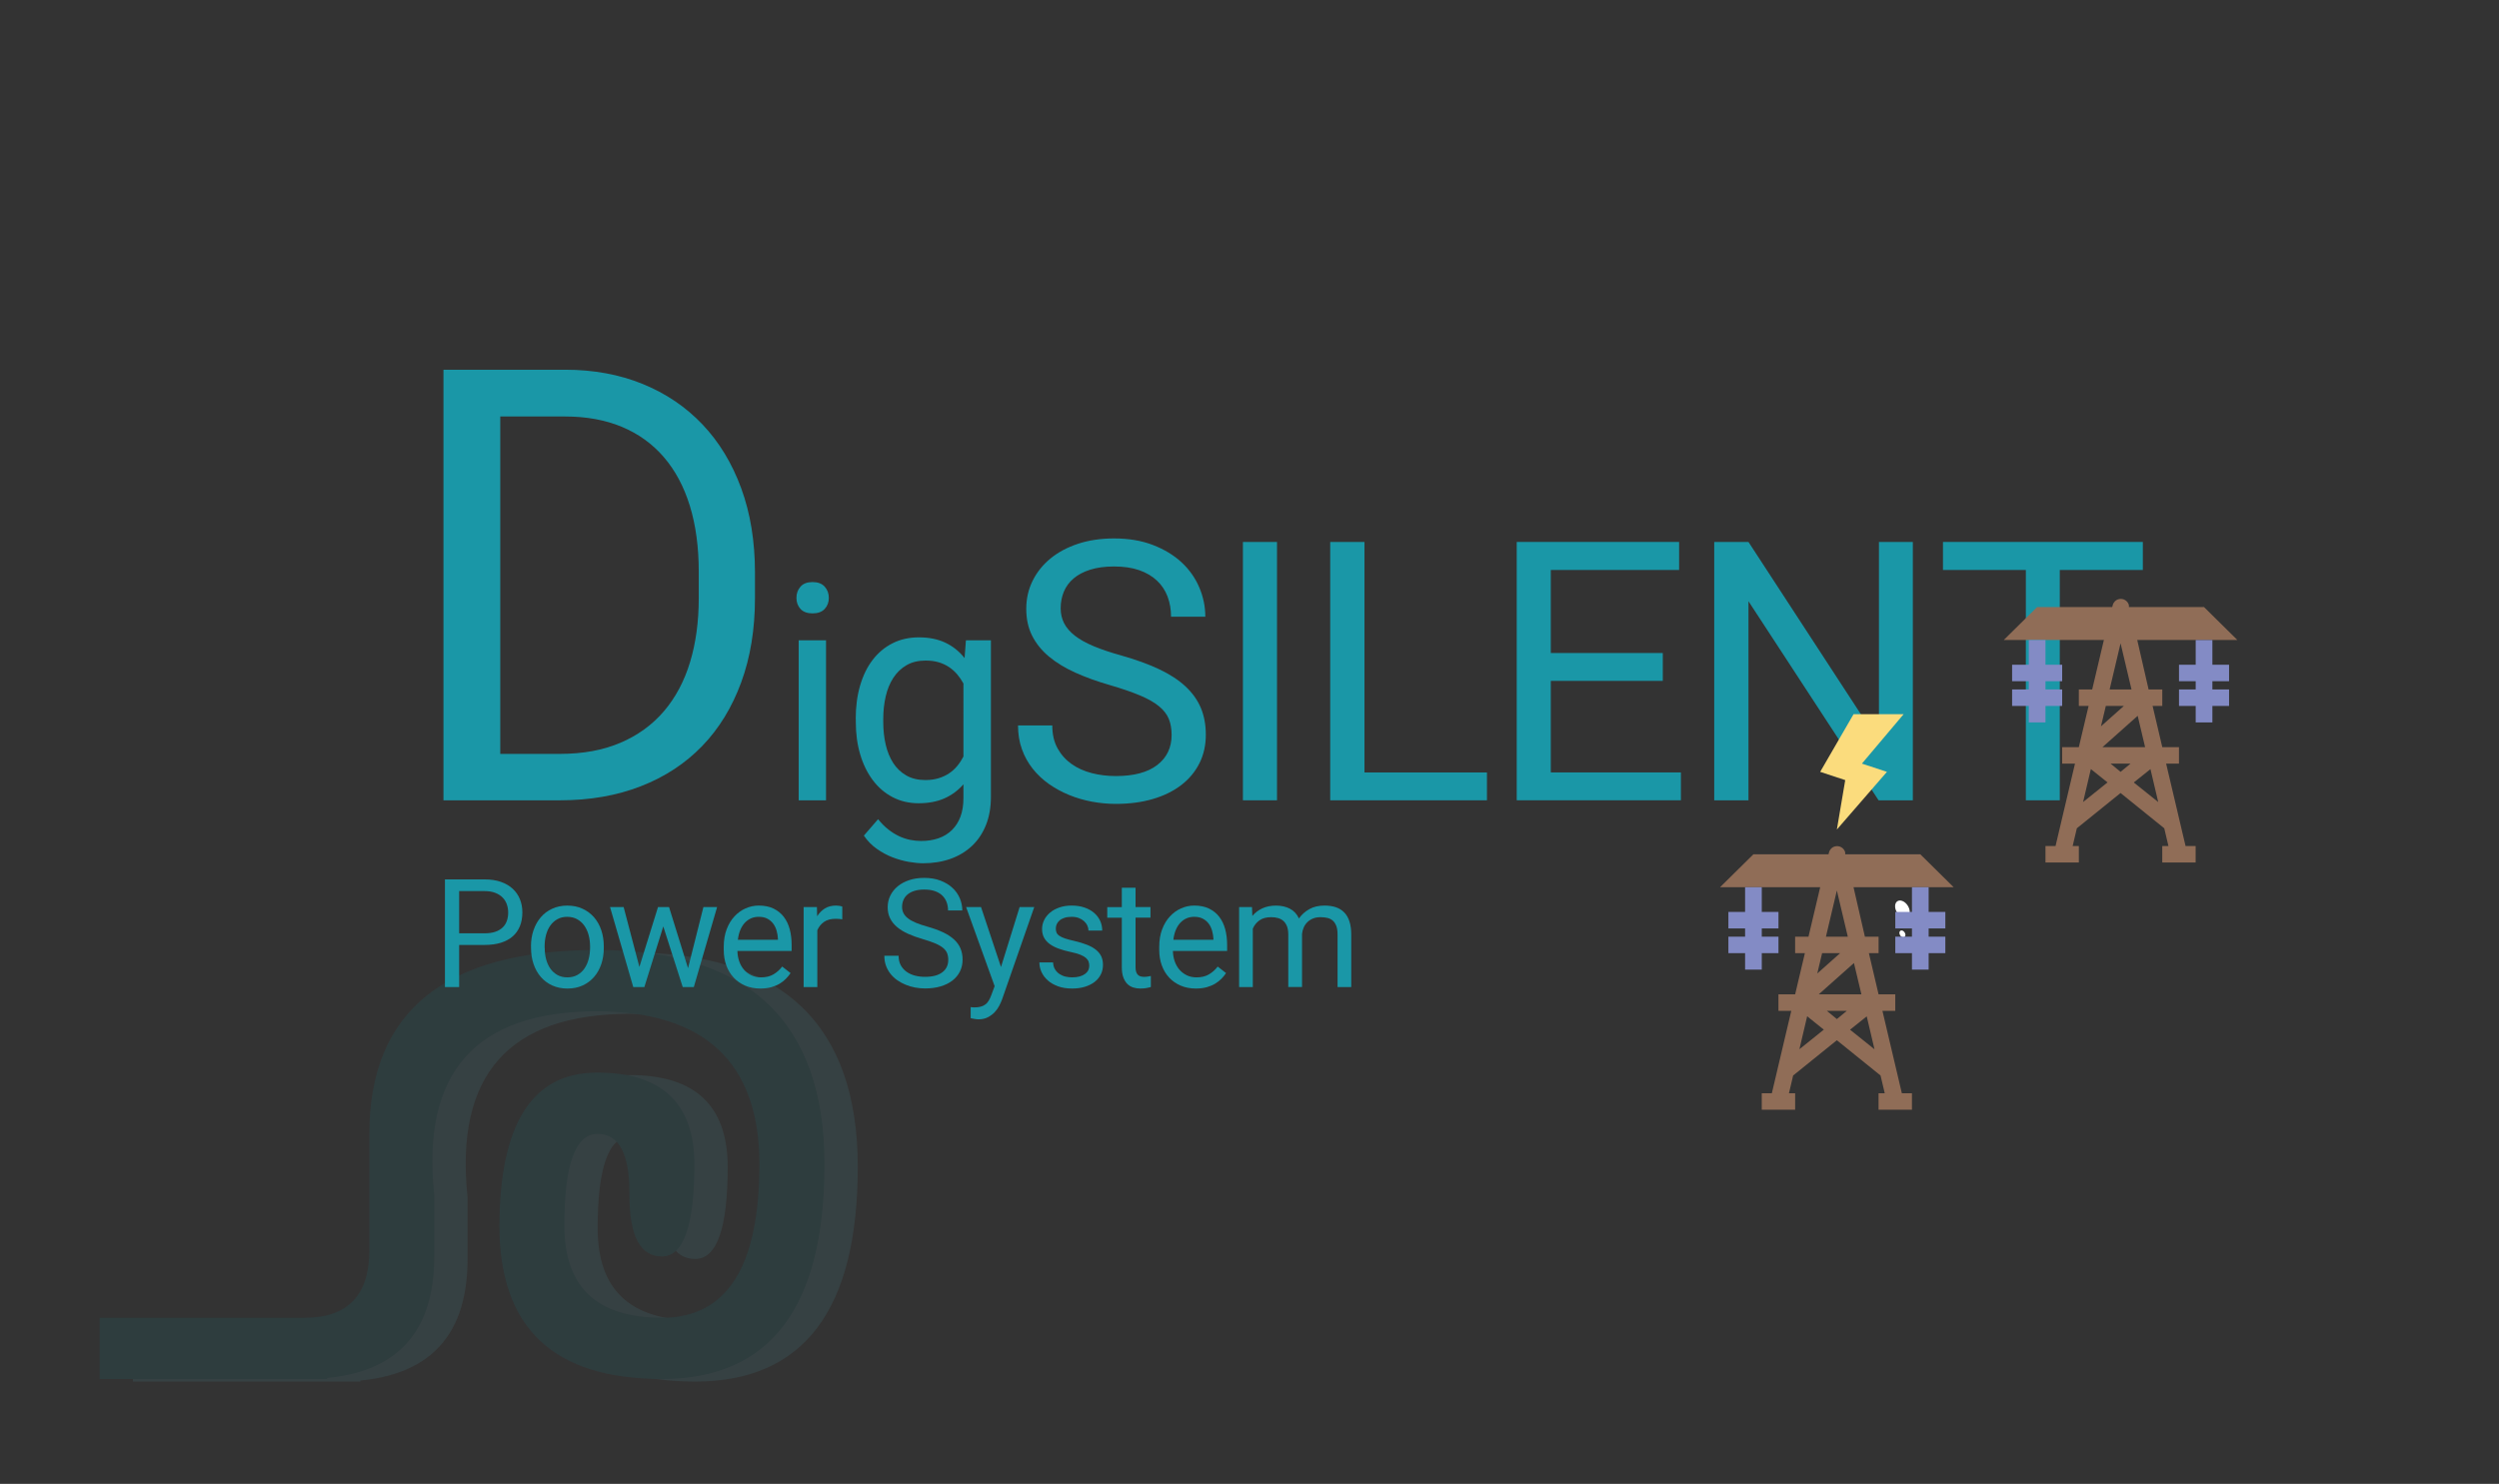<?xml version="1.0" encoding="UTF-8"?> <svg xmlns="http://www.w3.org/2000/svg" xmlns:xlink="http://www.w3.org/1999/xlink" version="1.1" id="Layer_1" x="0px" y="0px" viewBox="0 0 825 490" style="enable-background:new 0 0 825 490;" xml:space="preserve"><rect x="0" y="0" width="825" height="490" fill="#333333" stroke="none"/> <style type="text/css"> .st0{opacity:0.1;} .st1{clip-path:url(#SVGID_00000157302027592762205670000000681705085121088167_);} .st2{clip-path:url(#SVGID_00000083062925483765891580000007451689606748396981_);fill:#52C6D9;} .st3{clip-path:url(#SVGID_00000083062925483765891580000007451689606748396981_);fill:#0094A4;} .st4{fill:#1A97A7;} .st5{display:none;} .st6{display:inline;fill:#1A97A7;} .st7{fill:#FFFFFF;} .st8{fill:#FBDC7D;} .st9{fill:#906D57;} .st10{fill:#838BC5;} </style> <g class="st0"> <g> <defs> <rect id="SVGID_1_" x="23.28" y="261.72" width="272.41" height="256.9"></rect> </defs> <clipPath id="SVGID_00000140714581323766688300000015235461409508958857_"> <use xlink:href="#SVGID_1_" style="overflow:visible;"></use> </clipPath> <g style="clip-path:url(#SVGID_00000140714581323766688300000015235461409508958857_);"> <defs> <rect id="SVGID_00000177482252983503450480000018172493231179637639_" x="23.28" y="261.72" width="272.41" height="256.9"></rect> </defs> <clipPath id="SVGID_00000064344639737390836910000018136290195797194148_"> <use xlink:href="#SVGID_00000177482252983503450480000018172493231179637639_" style="overflow:visible;"></use> </clipPath> <path style="clip-path:url(#SVGID_00000064344639737390836910000018136290195797194148_);fill:#52C6D9;" d="M118.98,456.22H43.87 v-20.24h75.12V456.22z M132.93,413.72v-38.46c0-40.48,25.04-60.72,75.12-60.72c50.08,0,75.12,23.61,75.12,70.84 c0,47.23-17.89,70.84-53.66,70.84c-35.77,0-53.66-16.87-53.66-50.6c0.14-33.73,10.87-50.6,32.19-50.6 c21.46,0,32.19,10.12,32.19,30.36c0,20.24-3.58,30.36-10.73,30.36c-7.16,0-10.73-6.75-10.73-20.24 c0.14-13.49-3.36-20.24-10.52-20.24c-7.3,0-10.95,10.12-10.95,30.36c0,20.24,10.73,30.36,32.19,30.36 c21.46,0,32.19-16.87,32.19-50.6c0-33.6-17.89-50.46-53.66-50.6c-40.06,0-57.95,20.24-53.66,60.72v20.24 c0,26.99-14.31,40.48-42.92,40.48h-3.43v-20.24h3.43C125.78,435.98,132.93,428.56,132.93,413.72L132.93,413.72z"></path> <path style="clip-path:url(#SVGID_00000064344639737390836910000018136290195797194148_);fill:#0094A4;" d="M107.99,455.39H32.88 v-20.24h75.12V455.39z M121.94,412.89v-38.46c0-40.48,25.04-60.72,75.12-60.72c50.08,0,75.12,23.61,75.12,70.84 c0,47.23-17.89,70.84-53.66,70.84c-35.77,0-53.66-16.87-53.66-50.6c0.14-33.73,10.87-50.6,32.19-50.6 c21.46,0,32.19,10.12,32.19,30.36c0,20.24-3.58,30.36-10.73,30.36c-7.16,0-10.73-6.75-10.73-20.24 c0.14-13.49-3.36-20.24-10.52-20.24c-7.3,0-10.95,10.12-10.95,30.36c0,20.24,10.73,30.36,32.19,30.36 c21.46,0,32.19-16.87,32.19-50.6c0-33.6-17.89-50.46-53.66-50.6c-40.06,0-57.95,20.24-53.66,60.72v20.24 c0,26.99-14.31,40.48-42.92,40.48h-3.43v-20.24h3.43C114.79,435.15,121.94,427.73,121.94,412.89L121.94,412.89z"></path> </g> </g> </g> <g> <path class="st4" d="M146.4,264.28V122.09h40.14c9.38,0,17.9,1.56,25.59,4.69c7.68,3.12,14.27,7.58,19.78,13.38 c5.5,5.8,9.77,12.83,12.79,21.09c3.03,8.27,4.54,17.55,4.54,27.83v8.4c0,10.29-1.51,19.56-4.54,27.83 c-3.03,8.27-7.32,15.28-12.89,21.05c-5.57,5.76-12.32,10.19-20.26,13.28c-7.94,3.09-16.83,4.64-26.66,4.64H146.4z M165.15,137.52 v111.43h19.73c7.55,0,14.19-1.22,19.92-3.66c5.73-2.44,10.51-5.91,14.36-10.4c3.84-4.49,6.72-9.9,8.64-16.21 c1.92-6.31,2.88-13.38,2.88-21.19v-8.69c0-8.14-0.98-15.38-2.93-21.73s-4.82-11.72-8.59-16.11c-3.78-4.39-8.4-7.73-13.87-10.01 c-5.47-2.28-11.72-3.42-18.75-3.42H165.15z"></path> <path class="st4" d="M262.93,197.43c0-1.46,0.45-2.7,1.34-3.71c0.9-1.01,2.22-1.51,3.98-1.51s3.09,0.5,4,1.51 c0.91,1.01,1.37,2.25,1.37,3.71s-0.46,2.69-1.37,3.66c-0.91,0.98-2.25,1.46-4,1.46s-3.08-0.49-3.98-1.46 C263.38,200.12,262.93,198.9,262.93,197.43z M272.7,264.28h-9.03v-52.83h9.03V264.28z"></path> <path class="st4" d="M282.5,237.42c0-4.04,0.48-7.71,1.44-11.01c0.96-3.3,2.34-6.14,4.15-8.5c1.81-2.36,4-4.19,6.57-5.49 c2.57-1.3,5.47-1.95,8.69-1.95c3.35,0,6.27,0.59,8.74,1.76c2.47,1.17,4.59,2.86,6.35,5.08l0.44-5.86h8.25v51.71 c0,3.48-0.55,6.58-1.64,9.3c-1.09,2.72-2.63,5.01-4.61,6.88c-1.99,1.87-4.35,3.3-7.08,4.27s-5.76,1.46-9.08,1.46 c-1.37,0-2.94-0.16-4.71-0.46c-1.77-0.31-3.56-0.81-5.37-1.51c-1.81-0.7-3.54-1.64-5.2-2.81s-3.08-2.62-4.25-4.35l4.69-5.42 c1.11,1.37,2.25,2.51,3.42,3.42c1.17,0.91,2.35,1.64,3.54,2.2c1.19,0.55,2.39,0.95,3.61,1.2s2.43,0.37,3.64,0.37 c2.12,0,4.04-0.3,5.76-0.9c1.73-0.6,3.2-1.51,4.42-2.71c1.22-1.21,2.16-2.68,2.81-4.42c0.65-1.74,0.98-3.77,0.98-6.08V259 c-1.76,2.02-3.85,3.56-6.27,4.64c-2.43,1.07-5.27,1.61-8.52,1.61c-3.16,0-6.01-0.67-8.57-2c-2.56-1.33-4.74-3.2-6.54-5.59 s-3.2-5.22-4.17-8.5c-0.98-3.27-1.46-6.84-1.46-10.72V237.42z M291.59,238.45c0,2.64,0.27,5.12,0.81,7.45 c0.54,2.33,1.37,4.35,2.49,6.08s2.56,3.09,4.32,4.1s3.86,1.51,6.3,1.51c1.59,0,3.04-0.2,4.32-0.59c1.29-0.39,2.44-0.93,3.47-1.61 s1.93-1.5,2.71-2.44s1.46-1.99,2.05-3.12V225.7c-0.59-1.07-1.27-2.08-2.05-3s-1.68-1.73-2.71-2.42s-2.17-1.21-3.44-1.59 c-1.27-0.37-2.69-0.56-4.25-0.56c-2.47,0-4.59,0.51-6.35,1.54s-3.21,2.42-4.35,4.17c-1.14,1.76-1.98,3.8-2.51,6.13 c-0.54,2.33-0.81,4.81-0.81,7.45V238.45z"></path> <path class="st4" d="M386.79,242.71c0-1.99-0.3-3.75-0.91-5.27c-0.61-1.52-1.68-2.92-3.22-4.19c-1.54-1.27-3.62-2.46-6.24-3.57 c-2.62-1.11-5.94-2.26-9.96-3.43c-4.22-1.21-8.04-2.59-11.46-4.13c-3.42-1.54-6.33-3.32-8.73-5.33c-2.4-2.01-4.25-4.31-5.54-6.88 s-1.93-5.53-1.93-8.85c0-3.32,0.69-6.4,2.08-9.23c1.39-2.83,3.35-5.29,5.89-7.38c2.54-2.09,5.59-3.72,9.14-4.89 c3.55-1.17,7.52-1.76,11.89-1.76c4.8,0,9.08,0.72,12.83,2.17c3.75,1.45,6.9,3.36,9.46,5.74c2.56,2.38,4.5,5.14,5.83,8.26 c1.33,3.13,1.99,6.35,1.99,9.67h-11.31c0-2.38-0.38-4.59-1.14-6.62c-0.76-2.03-1.92-3.79-3.49-5.27c-1.56-1.48-3.52-2.64-5.86-3.46 s-5.12-1.23-8.32-1.23c-3.01,0-5.62,0.35-7.85,1.05s-4.06,1.67-5.51,2.9c-1.45,1.23-2.52,2.69-3.22,4.37 c-0.7,1.68-1.05,3.52-1.05,5.51c0,1.8,0.38,3.44,1.14,4.92c0.76,1.48,1.94,2.85,3.54,4.1c1.6,1.25,3.66,2.4,6.18,3.46 s5.54,2.07,9.05,3.05c4.84,1.37,9.02,2.88,12.54,4.54c3.52,1.66,6.42,3.54,8.7,5.65s3.98,4.47,5.1,7.09 c1.11,2.62,1.67,5.59,1.67,8.91c0,3.48-0.7,6.62-2.11,9.43s-3.41,5.21-6.01,7.21c-2.6,1.99-5.72,3.53-9.38,4.6 c-3.65,1.07-7.73,1.61-12.22,1.61c-2.62,0-5.23-0.25-7.85-0.73c-2.62-0.49-5.13-1.22-7.53-2.2s-4.63-2.19-6.68-3.63 s-3.84-3.12-5.36-5.04s-2.72-4.06-3.57-6.45c-0.86-2.38-1.29-5-1.29-7.85h11.31c0,2.93,0.58,5.44,1.73,7.53 c1.15,2.09,2.7,3.82,4.63,5.19s4.16,2.37,6.68,3.02s5.17,0.97,7.94,0.97c5.94,0,10.49-1.21,13.65-3.63S386.79,246.89,386.79,242.71 z"></path> <path class="st4" d="M421.58,264.28h-11.25v-85.31h11.25V264.28z"></path> <path class="st4" d="M450.46,255.08h40.43v9.2h-51.74v-85.31h11.31V255.08z"></path> <path class="st4" d="M548.94,224.84h-36.97v30.23h42.95v9.2h-54.2v-85.31h53.61v9.26h-42.36v27.42h36.97V224.84z"></path> <path class="st4" d="M631.49,264.28h-11.31l-42.95-65.74v65.74h-11.31v-85.31h11.31L620.3,245v-66.04h11.19V264.28z"></path> <path class="st4" d="M707.42,188.22h-27.42v76.06H668.8v-76.06h-27.36v-9.26h65.98V188.22z"></path> </g> <g class="st5"> <path class="st6" d="M187.69,310.64c0,4.27-0.54,8.09-1.62,11.46c-1.08,3.37-2.61,6.24-4.59,8.61c-1.98,2.37-4.38,4.18-7.19,5.43 s-5.95,1.88-9.41,1.88c-3.36,0-6.45-0.62-9.26-1.88s-5.23-3.06-7.27-5.43c-2.03-2.37-3.61-5.24-4.73-8.61 c-1.12-3.37-1.68-7.19-1.68-11.46v-3.59c0-4.24,0.56-8.07,1.68-11.46c1.12-3.4,2.68-6.28,4.69-8.65c2-2.37,4.41-4.19,7.23-5.45 c2.81-1.26,5.9-1.89,9.26-1.89c3.46,0,6.61,0.63,9.43,1.89c2.83,1.26,5.23,3.08,7.23,5.45c1.99,2.37,3.53,5.25,4.61,8.65 c1.08,3.4,1.62,7.22,1.62,11.46V310.64z M180.23,306.97c0-3.38-0.35-6.38-1.04-8.98c-0.69-2.6-1.7-4.79-3.03-6.56 c-1.33-1.77-2.95-3.11-4.86-4.02c-1.91-0.91-4.08-1.37-6.5-1.37c-2.32,0-4.43,0.46-6.33,1.37c-1.9,0.91-3.52,2.25-4.86,4.02 c-1.34,1.77-2.38,3.96-3.11,6.56c-0.73,2.6-1.09,5.6-1.09,8.98v3.67c0,3.41,0.37,6.42,1.11,9.02c0.74,2.6,1.79,4.8,3.14,6.58 c1.35,1.78,2.98,3.13,4.88,4.04c1.9,0.91,4.01,1.37,6.33,1.37c2.45,0,4.62-0.46,6.52-1.37c1.9-0.91,3.51-2.26,4.82-4.04 c1.31-1.78,2.31-3.98,2.99-6.58c0.68-2.6,1.02-5.61,1.02-9.02V306.97z"></path> <path class="st6" d="M227.51,316.58c0,3.1-0.37,5.96-1.09,8.57c-0.73,2.62-1.79,4.88-3.18,6.8c-1.39,1.91-3.11,3.41-5.14,4.47 s-4.35,1.6-6.95,1.6c-2.66,0-4.98-0.42-6.97-1.25s-3.71-2.04-5.14-3.63v20.35h-7.23v-58.52h6.6l0.35,4.69 c1.43-1.77,3.16-3.12,5.2-4.06s4.39-1.41,7.07-1.41c2.66,0,5.01,0.52,7.05,1.56c2.04,1.04,3.77,2.51,5.18,4.39 c1.41,1.89,2.47,4.15,3.18,6.8c0.72,2.64,1.07,5.58,1.07,8.81V316.58z M220.28,315.76c0-2.11-0.22-4.09-0.66-5.96 c-0.44-1.86-1.13-3.5-2.07-4.9s-2.12-2.52-3.55-3.34c-1.43-0.82-3.14-1.23-5.12-1.23c-1.22,0-2.34,0.14-3.34,0.43 c-1,0.29-1.91,0.69-2.71,1.21c-0.81,0.52-1.52,1.14-2.15,1.86c-0.62,0.72-1.17,1.49-1.64,2.32v20.2c0.47,0.83,1.02,1.61,1.64,2.32 c0.62,0.72,1.34,1.33,2.15,1.84c0.81,0.51,1.72,0.91,2.73,1.19c1.02,0.29,2.15,0.43,3.4,0.43c1.95,0,3.64-0.42,5.06-1.25 c1.42-0.83,2.6-1.95,3.54-3.36s1.63-3.05,2.07-4.94c0.44-1.89,0.66-3.89,0.66-6V315.76z"></path> <path class="st6" d="M248.23,338.02c-2.94,0-5.61-0.51-7.99-1.52s-4.42-2.43-6.11-4.24c-1.69-1.81-3-3.96-3.91-6.46 c-0.91-2.5-1.37-5.23-1.37-8.2v-1.64c0-3.44,0.51-6.51,1.54-9.22c1.03-2.71,2.4-4.99,4.12-6.84c1.72-1.85,3.68-3.26,5.9-4.24 c2.21-0.98,4.52-1.46,6.91-1.46c3.02,0,5.62,0.53,7.81,1.58s3.99,2.51,5.41,4.36c1.42,1.85,2.47,4.04,3.14,6.56 c0.68,2.53,1.02,5.27,1.02,8.24v3.24h-28.63c0.05,1.95,0.37,3.78,0.96,5.47c0.59,1.69,1.42,3.16,2.5,4.41 c1.08,1.25,2.38,2.24,3.91,2.97c1.52,0.73,3.25,1.09,5.18,1.09c2.55,0,4.71-0.52,6.48-1.56c1.77-1.04,3.32-2.42,4.65-4.14 l4.41,3.44c-0.68,1.04-1.5,2.05-2.46,3.03c-0.96,0.98-2.09,1.85-3.38,2.62c-1.29,0.77-2.77,1.38-4.43,1.84 C252.23,337.79,250.34,338.02,248.23,338.02z M247.33,300.13c-1.46,0-2.8,0.27-4.02,0.8c-1.22,0.53-2.32,1.31-3.28,2.32 c-0.96,1.02-1.76,2.28-2.4,3.79c-0.64,1.51-1.07,3.24-1.31,5.2h21.17v-0.55c-0.08-1.41-0.31-2.8-0.68-4.18 c-0.38-1.38-0.96-2.62-1.76-3.71c-0.79-1.09-1.82-1.98-3.07-2.66C250.73,300.47,249.18,300.13,247.33,300.13z"></path> <path class="st6" d="M287.5,301.46c-0.62-0.1-1.21-0.18-1.74-0.21c-0.53-0.04-1.14-0.06-1.82-0.06c-2.5,0-4.54,0.55-6.11,1.64 c-1.58,1.09-2.75,2.57-3.54,4.41v30h-7.23v-42.27h7.03l0.12,4.88c1.09-1.74,2.46-3.12,4.1-4.14s3.63-1.52,5.98-1.52 c0.52,0,1.12,0.06,1.8,0.18c0.68,0.12,1.15,0.24,1.41,0.37V301.46z"></path> <path class="st6" d="M314.24,337.24c-0.26-0.52-0.47-1.18-0.62-1.97c-0.16-0.79-0.29-1.62-0.39-2.48c-0.68,0.7-1.44,1.37-2.29,2.01 c-0.85,0.64-1.77,1.2-2.77,1.68c-1,0.48-2.09,0.86-3.26,1.13s-2.41,0.41-3.71,0.41c-2.16,0-4.12-0.33-5.88-0.98 s-3.26-1.54-4.49-2.66c-1.24-1.12-2.19-2.44-2.87-3.96c-0.68-1.52-1.02-3.16-1.02-4.9c0-2.27,0.44-4.26,1.33-6 c0.88-1.73,2.15-3.18,3.81-4.36c1.65-1.17,3.65-2.06,6-2.66c2.34-0.6,4.96-0.9,7.85-0.9h7.19v-3.32c0-2.53-0.76-4.54-2.27-6.04 c-1.51-1.5-3.74-2.25-6.68-2.25c-1.35,0-2.59,0.18-3.71,0.55c-1.12,0.37-2.08,0.85-2.87,1.46c-0.79,0.61-1.41,1.32-1.86,2.13 c-0.44,0.81-0.66,1.65-0.66,2.54h-7.27c0-1.51,0.4-3.01,1.19-4.49c0.79-1.48,1.92-2.82,3.38-4c1.46-1.18,3.22-2.15,5.29-2.89 s4.38-1.11,6.93-1.11c2.29,0,4.41,0.29,6.35,0.88c1.94,0.59,3.6,1.47,4.98,2.66c1.38,1.19,2.46,2.66,3.24,4.43 c0.78,1.77,1.17,3.84,1.17,6.21v19.65c0,1.43,0.12,2.94,0.37,4.51c0.25,1.58,0.62,2.94,1.11,4.08v0.62H314.24z M302.24,331.73 c1.3,0,2.53-0.18,3.67-0.55c1.15-0.36,2.19-0.84,3.12-1.43s1.75-1.26,2.44-2.01c0.69-0.75,1.23-1.54,1.62-2.34v-8.67h-6.02 c-4.14,0-7.33,0.64-9.57,1.93c-2.24,1.29-3.36,3.24-3.36,5.84c0,1.02,0.17,1.97,0.51,2.85c0.34,0.89,0.85,1.65,1.54,2.29 c0.69,0.64,1.54,1.15,2.54,1.52C299.75,331.54,300.92,331.73,302.24,331.73z"></path> <path class="st6" d="M332.49,294.98l0.23,5.31c1.51-1.9,3.33-3.39,5.47-4.47c2.13-1.08,4.53-1.62,7.19-1.62 c2.06,0,3.92,0.28,5.59,0.84c1.67,0.56,3.09,1.46,4.26,2.7c1.17,1.24,2.08,2.83,2.71,4.77c0.64,1.94,0.96,4.29,0.96,7.05v27.7 h-7.23v-27.77c0-1.64-0.18-3.04-0.55-4.2c-0.37-1.16-0.91-2.1-1.62-2.83c-0.72-0.73-1.6-1.26-2.66-1.6 c-1.05-0.34-2.27-0.51-3.65-0.51c-2.34,0-4.4,0.62-6.17,1.88c-1.77,1.25-3.15,2.89-4.14,4.92v30.12h-7.23v-42.27H332.49z"></path> <path class="st6" d="M362.04,315.76c0-3.23,0.4-6.17,1.19-8.81c0.79-2.64,1.92-4.91,3.38-6.8c1.46-1.89,3.21-3.35,5.25-4.39 c2.04-1.04,4.33-1.56,6.86-1.56c2.58,0,4.83,0.44,6.76,1.31c1.93,0.87,3.59,2.13,5,3.77v-22.03h7.23v60h-6.64l-0.35-4.53 c-1.41,1.72-3.1,3.03-5.08,3.95c-1.98,0.91-4.31,1.37-6.99,1.37c-2.47,0-4.73-0.53-6.78-1.6c-2.04-1.07-3.8-2.56-5.25-4.47 c-1.46-1.91-2.58-4.18-3.38-6.8c-0.79-2.62-1.19-5.47-1.19-8.57V315.76z M369.27,316.58c0,2.11,0.21,4.1,0.64,5.96 c0.43,1.86,1.1,3.48,2.01,4.86c0.91,1.38,2.07,2.47,3.48,3.28c1.41,0.81,3.09,1.21,5.04,1.21c1.28,0,2.42-0.15,3.44-0.45 c1.02-0.3,1.93-0.72,2.75-1.27s1.55-1.2,2.19-1.95c0.64-0.75,1.19-1.59,1.66-2.5V306.3c-0.47-0.86-1.02-1.65-1.64-2.38 c-0.62-0.73-1.35-1.36-2.17-1.89c-0.82-0.53-1.74-0.95-2.75-1.25c-1.02-0.3-2.15-0.45-3.4-0.45c-1.98,0-3.68,0.41-5.1,1.23 c-1.42,0.82-2.58,1.93-3.5,3.34c-0.91,1.41-1.58,3.04-2.01,4.9c-0.43,1.86-0.64,3.85-0.64,5.96V316.58z"></path> </g> <g class="st5"> <path class="st6" d="M553.26,332.41h-11.91l-2.68,7.42h-3.87l10.86-28.44h3.28l10.88,28.44h-3.85L553.26,332.41z M542.48,329.33 h9.67l-4.84-13.3L542.48,329.33z"></path> <path class="st6" d="M559.21,329.09c0-1.61,0.2-3.08,0.6-4.4s0.96-2.45,1.69-3.4s1.6-1.68,2.63-2.2s2.17-0.78,3.43-0.78 c1.29,0,2.42,0.22,3.38,0.65s1.8,1.06,2.5,1.88v-11.02h3.61v30h-3.32l-0.18-2.27c-0.7,0.86-1.55,1.52-2.54,1.97 s-2.16,0.68-3.5,0.68c-1.24,0-2.37-0.27-3.39-0.8s-1.9-1.28-2.63-2.24s-1.29-2.09-1.69-3.4s-0.6-2.74-0.6-4.29V329.09z M562.82,329.5c0,1.05,0.11,2.05,0.32,2.98s0.55,1.74,1.01,2.43s1.04,1.24,1.74,1.64s1.54,0.61,2.52,0.61 c0.64,0,1.21-0.08,1.72-0.22s0.97-0.36,1.38-0.63s0.77-0.6,1.09-0.98s0.6-0.79,0.83-1.25v-9.71c-0.23-0.43-0.51-0.83-0.82-1.19 s-0.67-0.68-1.08-0.95s-0.87-0.48-1.38-0.62s-1.07-0.22-1.7-0.22c-0.99,0-1.84,0.21-2.55,0.62s-1.29,0.97-1.75,1.67 s-0.79,1.52-1.01,2.45s-0.32,1.92-0.32,2.98V329.5z"></path> <path class="st6" d="M586.62,334.93l5.23-16.23h3.69l-7.58,21.13h-2.75l-7.66-21.13h3.69L586.62,334.93z"></path> <path class="st6" d="M609.07,339.83c-0.13-0.26-0.23-0.59-0.31-0.99s-0.14-0.81-0.2-1.24c-0.34,0.35-0.72,0.69-1.14,1.01 s-0.89,0.6-1.39,0.84s-1.04,0.43-1.63,0.57s-1.2,0.21-1.86,0.21c-1.08,0-2.06-0.16-2.94-0.49s-1.63-0.77-2.25-1.33 s-1.1-1.22-1.44-1.98s-0.51-1.58-0.51-2.45c0-1.13,0.22-2.13,0.66-3s1.08-1.59,1.9-2.18s1.83-1.03,3-1.33s2.48-0.45,3.93-0.45h3.59 v-1.66c0-1.26-0.38-2.27-1.13-3.02s-1.87-1.12-3.34-1.12c-0.68,0-1.3,0.09-1.86,0.27s-1.04,0.43-1.44,0.73s-0.71,0.66-0.93,1.06 s-0.33,0.83-0.33,1.27h-3.63c0-0.75,0.2-1.5,0.6-2.25s0.96-1.41,1.69-2s1.61-1.07,2.65-1.45s2.19-0.56,3.47-0.56 c1.15,0,2.2,0.15,3.17,0.44s1.8,0.74,2.49,1.33s1.23,1.33,1.62,2.22s0.59,1.92,0.59,3.11v9.82c0,0.72,0.06,1.47,0.19,2.26 s0.31,1.47,0.56,2.04v0.31H609.07z M603.07,337.08c0.65,0,1.26-0.09,1.84-0.27s1.09-0.42,1.56-0.71s0.88-0.63,1.22-1.01 s0.62-0.77,0.81-1.17v-4.34h-3.01c-2.07,0-3.67,0.32-4.79,0.97s-1.68,1.62-1.68,2.92c0,0.51,0.08,0.98,0.25,1.43 s0.43,0.82,0.77,1.14s0.77,0.57,1.27,0.76S602.41,337.08,603.07,337.08z"></path> <path class="st6" d="M618.2,318.7l0.12,2.66c0.75-0.95,1.67-1.7,2.73-2.24s2.27-0.81,3.59-0.81c1.03,0,1.96,0.14,2.79,0.42 s1.54,0.73,2.13,1.35s1.04,1.41,1.36,2.38s0.48,2.15,0.48,3.53v13.85h-3.61v-13.89c0-0.82-0.09-1.52-0.27-2.1s-0.45-1.05-0.81-1.42 s-0.8-0.63-1.33-0.8s-1.14-0.25-1.83-0.25c-1.17,0-2.2,0.31-3.09,0.94s-1.58,1.45-2.07,2.46v15.06h-3.61V318.7H618.2z"></path> <path class="st6" d="M642.32,337.28c0.64,0,1.25-0.1,1.84-0.31s1.1-0.5,1.55-0.86s0.81-0.8,1.09-1.3s0.45-1.04,0.5-1.63h3.42 c-0.05,0.94-0.31,1.83-0.77,2.69s-1.07,1.6-1.83,2.25s-1.63,1.16-2.63,1.54s-2.05,0.58-3.17,0.58c-1.59,0-2.97-0.28-4.15-0.85 s-2.16-1.33-2.94-2.29s-1.36-2.08-1.75-3.36s-0.58-2.62-0.58-4.04v-0.82c0-1.42,0.19-2.77,0.58-4.04s0.97-2.4,1.75-3.36 s1.76-1.73,2.93-2.29s2.55-0.85,4.14-0.85c1.24,0,2.36,0.2,3.37,0.59s1.88,0.93,2.62,1.61s1.31,1.49,1.73,2.43s0.65,1.95,0.7,3.03 h-3.42c-0.05-0.65-0.21-1.26-0.46-1.83s-0.6-1.06-1.03-1.48s-0.94-0.76-1.53-1.01s-1.25-0.37-1.98-0.37 c-1.12,0-2.05,0.22-2.78,0.66s-1.33,1.03-1.78,1.75s-0.76,1.54-0.95,2.44s-0.27,1.81-0.27,2.72v0.82c0,0.94,0.09,1.86,0.27,2.76 s0.5,1.72,0.94,2.43s1.04,1.3,1.78,1.74S641.19,337.28,642.32,337.28z"></path> <path class="st6" d="M660.55,340.23c-1.47,0-2.8-0.25-3.99-0.76s-2.21-1.21-3.06-2.12s-1.5-1.98-1.95-3.23s-0.68-2.62-0.68-4.1 v-0.82c0-1.72,0.26-3.25,0.77-4.61s1.2-2.49,2.06-3.42s1.84-1.63,2.95-2.12s2.26-0.73,3.46-0.73c1.51,0,2.81,0.26,3.91,0.79 s2,1.25,2.71,2.18s1.23,2.02,1.57,3.28s0.51,2.64,0.51,4.12v1.62h-14.32c0.03,0.98,0.19,1.89,0.48,2.73s0.71,1.58,1.25,2.21 s1.19,1.12,1.95,1.48s1.62,0.55,2.59,0.55c1.28,0,2.36-0.26,3.24-0.78s1.66-1.21,2.32-2.07l2.21,1.72 c-0.34,0.52-0.75,1.03-1.23,1.51s-1.04,0.92-1.69,1.31s-1.38,0.69-2.22,0.92S661.61,340.23,660.55,340.23z M660.11,321.28 c-0.73,0-1.4,0.13-2.01,0.4s-1.16,0.65-1.64,1.16s-0.88,1.14-1.2,1.89s-0.54,1.62-0.65,2.6h10.59v-0.27 c-0.04-0.7-0.15-1.4-0.34-2.09s-0.48-1.31-0.88-1.86s-0.91-0.99-1.53-1.33S661.03,321.28,660.11,321.28z"></path> <path class="st6" d="M669.1,329.09c0-1.61,0.2-3.08,0.6-4.4s0.96-2.45,1.69-3.4s1.6-1.68,2.63-2.2s2.17-0.78,3.43-0.78 c1.29,0,2.42,0.22,3.38,0.65s1.8,1.06,2.5,1.88v-11.02h3.61v30h-3.32l-0.18-2.27c-0.7,0.86-1.55,1.52-2.54,1.97 s-2.16,0.68-3.5,0.68c-1.24,0-2.37-0.27-3.39-0.8s-1.9-1.28-2.63-2.24s-1.29-2.09-1.69-3.4s-0.6-2.74-0.6-4.29V329.09z M672.71,329.5c0,1.05,0.11,2.05,0.32,2.98s0.55,1.74,1.01,2.43s1.04,1.24,1.74,1.64s1.54,0.61,2.52,0.61 c0.64,0,1.21-0.08,1.72-0.22s0.97-0.36,1.38-0.63s0.77-0.6,1.09-0.98s0.6-0.79,0.83-1.25v-9.71c-0.23-0.43-0.51-0.83-0.82-1.19 s-0.67-0.68-1.08-0.95s-0.87-0.48-1.38-0.62s-1.07-0.22-1.7-0.22c-0.99,0-1.84,0.21-2.55,0.62s-1.29,0.97-1.75,1.67 s-0.79,1.52-1.01,2.45s-0.32,1.92-0.32,2.98V329.5z"></path> </g> <g> <path class="st4" d="M151.58,312.03v13.92h-4.69V290.4h13.11c2.02,0,3.8,0.27,5.35,0.81c1.55,0.54,2.84,1.29,3.89,2.26 s1.85,2.12,2.39,3.44c0.54,1.33,0.82,2.78,0.82,4.36c0,1.71-0.27,3.24-0.82,4.58c-0.55,1.34-1.34,2.47-2.39,3.38 c-1.05,0.91-2.35,1.61-3.89,2.09c-1.55,0.48-3.33,0.72-5.35,0.72H151.58z M151.58,308.2h8.42c1.37,0,2.54-0.17,3.53-0.51 c0.98-0.34,1.79-0.82,2.42-1.43c0.63-0.61,1.09-1.33,1.38-2.17c0.29-0.84,0.44-1.76,0.44-2.77c0-0.91-0.15-1.79-0.44-2.65 s-0.75-1.61-1.38-2.26c-0.63-0.65-1.43-1.17-2.42-1.56c-0.98-0.39-2.16-0.59-3.53-0.59h-8.42V308.2z"></path> <path class="st4" d="M175.29,312.5c0-1.92,0.28-3.7,0.84-5.33c0.56-1.63,1.36-3.05,2.39-4.26c1.03-1.2,2.29-2.15,3.77-2.83 c1.48-0.68,3.14-1.03,4.98-1.03c1.87,0,3.55,0.34,5.04,1.03s2.75,1.63,3.8,2.83c1.04,1.21,1.84,2.62,2.39,4.26 c0.55,1.64,0.83,3.42,0.83,5.33v0.54c0,1.92-0.28,3.7-0.83,5.33c-0.55,1.63-1.35,3.05-2.39,4.25c-1.04,1.2-2.3,2.13-3.78,2.81 c-1.48,0.68-3.15,1.01-5,1.01s-3.52-0.34-5-1.01c-1.48-0.67-2.74-1.61-3.78-2.81c-1.04-1.2-1.84-2.61-2.4-4.25 c-0.56-1.64-0.84-3.41-0.84-5.33V312.5z M179.83,313.03c0,1.32,0.15,2.56,0.46,3.74c0.31,1.17,0.78,2.2,1.4,3.09 c0.63,0.89,1.41,1.59,2.34,2.11c0.94,0.52,2.03,0.78,3.28,0.78c1.24,0,2.33-0.26,3.27-0.78c0.94-0.52,1.73-1.22,2.34-2.11 c0.62-0.89,1.09-1.92,1.4-3.09s0.48-2.42,0.48-3.74v-0.54c0-1.3-0.16-2.54-0.48-3.72c-0.32-1.18-0.79-2.21-1.42-3.1 c-0.63-0.89-1.41-1.6-2.36-2.12c-0.94-0.53-2.04-0.79-3.3-0.79c-1.24,0-2.32,0.26-3.25,0.79c-0.93,0.53-1.71,1.24-2.33,2.12 c-0.63,0.89-1.09,1.92-1.4,3.1c-0.31,1.18-0.46,2.42-0.46,3.72V313.03z"></path> <path class="st4" d="M227.14,319.72l5.08-20.19h4.52l-7.69,26.42h-3.66l-6.42-20.02l-6.25,20.02h-3.66l-7.67-26.42h4.49l5.2,19.78 l6.15-19.78h3.64L227.14,319.72z"></path> <path class="st4" d="M251.03,326.44c-1.84,0-3.5-0.32-4.99-0.95s-2.76-1.52-3.82-2.65c-1.06-1.13-1.87-2.48-2.44-4.04 c-0.57-1.56-0.85-3.27-0.85-5.13v-1.03c0-2.15,0.32-4.07,0.96-5.76c0.64-1.69,1.5-3.12,2.58-4.27c1.07-1.16,2.3-2.04,3.69-2.65 c1.38-0.61,2.82-0.92,4.32-0.92c1.89,0,3.52,0.33,4.88,0.99s2.49,1.57,3.38,2.72c0.89,1.16,1.54,2.52,1.97,4.1 c0.42,1.58,0.63,3.3,0.63,5.15v2.03h-17.9c0.03,1.22,0.23,2.36,0.6,3.42c0.37,1.06,0.89,1.98,1.56,2.76 c0.68,0.78,1.49,1.4,2.44,1.86c0.95,0.46,2.03,0.68,3.23,0.68c1.59,0,2.95-0.33,4.05-0.98c1.11-0.65,2.08-1.51,2.91-2.59l2.76,2.15 c-0.42,0.65-0.94,1.28-1.54,1.89c-0.6,0.61-1.31,1.16-2.11,1.64c-0.81,0.48-1.73,0.86-2.77,1.15 C253.53,326.29,252.35,326.44,251.03,326.44z M250.47,302.75c-0.91,0-1.75,0.17-2.51,0.5c-0.77,0.33-1.45,0.82-2.05,1.45 c-0.6,0.63-1.1,1.42-1.5,2.37c-0.4,0.94-0.67,2.03-0.82,3.25h13.23v-0.34c-0.05-0.88-0.19-1.75-0.43-2.61 c-0.24-0.86-0.6-1.64-1.1-2.32c-0.5-0.68-1.14-1.24-1.92-1.66C252.6,302.97,251.63,302.75,250.47,302.75z"></path> <path class="st4" d="M278.08,303.58c-0.39-0.06-0.75-0.11-1.09-0.13c-0.33-0.02-0.71-0.04-1.14-0.04c-1.56,0-2.84,0.34-3.82,1.03 c-0.98,0.68-1.72,1.6-2.21,2.76v18.75h-4.52v-26.42h4.39l0.07,3.05c0.68-1.09,1.54-1.95,2.56-2.59s2.27-0.95,3.74-0.95 c0.33,0,0.7,0.04,1.12,0.11c0.42,0.07,0.72,0.15,0.88,0.23V303.58z"></path> <path class="st4" d="M313.05,316.96c0-0.83-0.13-1.56-0.38-2.2c-0.25-0.63-0.7-1.22-1.34-1.75c-0.64-0.53-1.51-1.03-2.6-1.49 c-1.09-0.46-2.47-0.94-4.15-1.43c-1.76-0.5-3.35-1.08-4.77-1.72c-1.42-0.64-2.64-1.38-3.64-2.22c-1-0.84-1.77-1.79-2.31-2.87 s-0.81-2.3-0.81-3.69c0-1.38,0.29-2.67,0.87-3.84c0.58-1.18,1.4-2.21,2.45-3.08c1.06-0.87,2.33-1.55,3.81-2.04 c1.48-0.49,3.13-0.73,4.96-0.73c2,0,3.78,0.3,5.35,0.9c1.56,0.6,2.88,1.4,3.94,2.39c1.07,0.99,1.88,2.14,2.43,3.44 c0.55,1.3,0.83,2.65,0.83,4.03h-4.71c0-0.99-0.16-1.91-0.48-2.76c-0.32-0.85-0.8-1.58-1.45-2.2c-0.65-0.62-1.46-1.1-2.44-1.44 s-2.13-0.51-3.47-0.51c-1.25,0-2.34,0.15-3.27,0.44s-1.69,0.7-2.29,1.21c-0.6,0.51-1.05,1.12-1.34,1.82 c-0.29,0.7-0.44,1.46-0.44,2.29c0,0.75,0.16,1.43,0.48,2.05c0.32,0.62,0.81,1.19,1.48,1.71c0.67,0.52,1.53,1,2.58,1.44 s2.31,0.86,3.77,1.27c2.02,0.57,3.76,1.2,5.22,1.89c1.46,0.69,2.67,1.48,3.63,2.36s1.66,1.86,2.12,2.95 c0.46,1.09,0.7,2.33,0.7,3.71c0,1.45-0.29,2.76-0.88,3.93s-1.42,2.17-2.5,3c-1.08,0.83-2.38,1.47-3.91,1.92 c-1.52,0.45-3.22,0.67-5.09,0.67c-1.09,0-2.18-0.1-3.27-0.3c-1.09-0.2-2.14-0.51-3.14-0.92c-1-0.41-1.93-0.91-2.78-1.51 c-0.85-0.6-1.6-1.3-2.23-2.1c-0.63-0.8-1.13-1.69-1.49-2.69c-0.36-0.99-0.54-2.08-0.54-3.27h4.71c0,1.22,0.24,2.27,0.72,3.14 c0.48,0.87,1.12,1.59,1.93,2.16c0.81,0.57,1.73,0.99,2.78,1.26c1.05,0.27,2.15,0.4,3.31,0.4c2.47,0,4.37-0.5,5.69-1.51 C312.4,320.08,313.05,318.71,313.05,316.96z"></path> <path class="st4" d="M330.46,319.33l6.15-19.8h4.83l-10.62,30.49c-0.24,0.65-0.56,1.36-0.95,2.12c-0.39,0.76-0.9,1.48-1.53,2.14 c-0.63,0.66-1.38,1.21-2.26,1.66c-0.88,0.45-1.91,0.67-3.1,0.67c-0.18,0-0.39-0.02-0.63-0.05c-0.24-0.03-0.49-0.07-0.73-0.11 c-0.24-0.04-0.47-0.08-0.68-0.12c-0.21-0.04-0.37-0.08-0.49-0.11v-3.66c0.06,0.02,0.15,0.03,0.27,0.04 c0.11,0.01,0.23,0.02,0.35,0.03c0.12,0.01,0.24,0.02,0.34,0.02c0.11,0.01,0.19,0.01,0.26,0.01c0.76,0,1.44-0.07,2.03-0.22 s1.11-0.39,1.56-0.72c0.46-0.33,0.85-0.78,1.18-1.33c0.33-0.55,0.64-1.24,0.92-2.05l1-2.69l-9.42-26.12h4.93L330.46,319.33z"></path> <path class="st4" d="M359.6,318.94c0-0.49-0.07-0.95-0.22-1.38c-0.15-0.43-0.44-0.84-0.87-1.22c-0.43-0.38-1.05-0.74-1.84-1.06 c-0.8-0.33-1.85-0.63-3.15-0.9c-1.46-0.31-2.78-0.67-3.96-1.1c-1.17-0.42-2.17-0.93-2.99-1.53c-0.82-0.59-1.45-1.3-1.89-2.11 c-0.44-0.81-0.66-1.77-0.66-2.86c0-1.04,0.23-2.03,0.7-2.97c0.46-0.94,1.12-1.76,1.97-2.47c0.85-0.71,1.87-1.27,3.08-1.68 c1.2-0.42,2.55-0.62,4.03-0.62c1.58,0,2.99,0.22,4.24,0.65s2.3,1.02,3.17,1.77c0.87,0.75,1.53,1.62,1.99,2.62 c0.46,1,0.68,2.07,0.68,3.21h-4.54c0-0.54-0.12-1.08-0.37-1.62c-0.24-0.55-0.6-1.03-1.07-1.46c-0.47-0.43-1.05-0.78-1.73-1.05 c-0.68-0.27-1.47-0.4-2.37-0.4c-0.94,0-1.75,0.11-2.4,0.33c-0.66,0.22-1.2,0.51-1.62,0.88c-0.42,0.37-0.73,0.78-0.93,1.24 c-0.2,0.46-0.29,0.94-0.29,1.43s0.08,0.93,0.24,1.32c0.16,0.39,0.47,0.75,0.93,1.06c0.46,0.32,1.08,0.61,1.87,0.88 c0.79,0.27,1.81,0.54,3.06,0.82c1.61,0.38,3.01,0.8,4.2,1.27c1.19,0.47,2.17,1.02,2.95,1.65c0.78,0.63,1.36,1.35,1.75,2.16 c0.38,0.81,0.57,1.76,0.57,2.83c0,1.16-0.24,2.21-0.72,3.17c-0.48,0.96-1.17,1.78-2.06,2.47c-0.9,0.68-1.97,1.22-3.22,1.6 c-1.25,0.38-2.65,0.57-4.17,0.57c-1.76,0-3.31-0.24-4.65-0.73s-2.47-1.13-3.38-1.94c-0.91-0.8-1.6-1.72-2.08-2.76 c-0.47-1.03-0.71-2.1-0.71-3.19h4.52c0.05,0.93,0.27,1.71,0.67,2.33c0.4,0.63,0.9,1.14,1.5,1.53c0.6,0.39,1.26,0.67,1.98,0.83 c0.72,0.16,1.43,0.24,2.15,0.24c0.93,0,1.74-0.1,2.44-0.29c0.7-0.2,1.29-0.46,1.77-0.81c0.48-0.34,0.84-0.74,1.09-1.21 C359.48,319.98,359.6,319.48,359.6,318.94z"></path> <path class="st4" d="M374.88,293.14v6.4h4.93v3.49h-4.93v16.38c0,0.68,0.08,1.23,0.24,1.65c0.16,0.41,0.38,0.74,0.65,0.96 c0.27,0.23,0.58,0.38,0.93,0.45c0.35,0.07,0.71,0.11,1.09,0.11c0.37,0,0.77-0.04,1.18-0.11c0.42-0.07,0.74-0.13,0.96-0.18v3.66 c-0.36,0.1-0.82,0.2-1.39,0.32c-0.57,0.11-1.26,0.17-2.08,0.17c-0.83,0-1.62-0.12-2.36-0.35c-0.74-0.24-1.39-0.63-1.94-1.18 c-0.55-0.55-0.99-1.28-1.32-2.18c-0.33-0.9-0.49-2.01-0.49-3.33v-16.36h-4.81v-3.49h4.81v-6.4H374.88z"></path> <path class="st4" d="M394.8,326.44c-1.84,0-3.5-0.32-4.99-0.95s-2.76-1.52-3.82-2.65c-1.06-1.13-1.87-2.48-2.44-4.04 c-0.57-1.56-0.85-3.27-0.85-5.13v-1.03c0-2.15,0.32-4.07,0.96-5.76c0.64-1.69,1.5-3.12,2.58-4.27c1.07-1.16,2.3-2.04,3.69-2.65 c1.38-0.61,2.82-0.92,4.32-0.92c1.89,0,3.52,0.33,4.88,0.99s2.49,1.57,3.38,2.72c0.89,1.16,1.54,2.52,1.97,4.1 c0.42,1.58,0.63,3.3,0.63,5.15v2.03h-17.9c0.03,1.22,0.23,2.36,0.6,3.42c0.37,1.06,0.89,1.98,1.56,2.76 c0.68,0.78,1.49,1.4,2.44,1.86c0.95,0.46,2.03,0.68,3.23,0.68c1.59,0,2.95-0.33,4.05-0.98c1.11-0.65,2.08-1.51,2.91-2.59l2.76,2.15 c-0.42,0.65-0.94,1.28-1.54,1.89c-0.6,0.61-1.31,1.16-2.11,1.64c-0.81,0.48-1.73,0.86-2.77,1.15 C397.3,326.29,396.12,326.44,394.8,326.44z M394.24,302.75c-0.91,0-1.75,0.17-2.51,0.5c-0.77,0.33-1.45,0.82-2.05,1.45 c-0.6,0.63-1.1,1.42-1.5,2.37c-0.4,0.94-0.67,2.03-0.82,3.25h13.23v-0.34c-0.05-0.88-0.19-1.75-0.43-2.61 c-0.24-0.86-0.6-1.64-1.1-2.32c-0.5-0.68-1.14-1.24-1.92-1.66C396.36,302.97,395.39,302.75,394.24,302.75z"></path> <path class="st4" d="M413.32,299.53l0.12,2.93c0.91-1.07,2.01-1.91,3.31-2.51c1.29-0.6,2.8-0.9,4.53-0.9 c1.71,0,3.22,0.34,4.53,1.01s2.32,1.75,3.02,3.23c0.88-1.27,2.02-2.29,3.43-3.08s3.07-1.17,4.99-1.17c1.42,0,2.67,0.18,3.76,0.55 c1.09,0.37,2.01,0.94,2.77,1.72s1.33,1.77,1.72,2.98c0.39,1.21,0.59,2.64,0.59,4.3v17.36h-4.52v-17.38c0-1.11-0.13-2.03-0.4-2.76 s-0.65-1.32-1.13-1.76s-1.08-0.75-1.78-0.92c-0.7-0.17-1.47-0.26-2.32-0.26c-0.93,0-1.75,0.15-2.47,0.44 c-0.72,0.29-1.33,0.69-1.84,1.18c-0.51,0.5-0.92,1.08-1.22,1.76c-0.3,0.67-0.49,1.4-0.57,2.16v17.53h-4.54v-17.36 c0-1.03-0.13-1.9-0.4-2.62c-0.27-0.72-0.65-1.31-1.13-1.77c-0.49-0.46-1.08-0.79-1.77-1c-0.69-0.21-1.47-0.32-2.33-0.32 c-1.61,0-2.91,0.35-3.88,1.05c-0.98,0.7-1.71,1.61-2.2,2.73v19.29h-4.52v-26.42H413.32z"></path> </g> <g id="layer1" transform="translate(-47.661,-84.345)"> <g id="flowRoot6015" transform="matrix(0.265,0,0,0.265,57.334,84.345)"> </g> </g> <path class="st7" d="M628.05,297.53c-1.34-0.53-2.42,0.25-2.42,1.74c0,1.49,1.08,3.12,2.42,3.61c1.34,0.48,2.42-0.3,2.42-1.74 C630.47,299.69,629.39,298.05,628.05,297.53z M628.05,307.29c-0.56-0.19-1,0.16-1,0.76c0,0.61,0.44,1.26,1,1.45 c0.56,0.19,1-0.16,1-0.76S628.59,307.49,628.05,307.29z"></path> <polygon class="st8" points="600.9,254.88 609.17,257.61 606.41,273.93 622.94,254.88 614.68,252.16 628.45,235.84 611.92,235.84 "></polygon> <path class="st9" d="M621.45,333.8h4.24v-5.44h-5.51l-3.2-13.61h3.2v-5.44h-4.52l-3.75-16.33h33.06l-11.02-10.88h-24.79v-0.63 c-0.37-1.46-1.87-2.34-3.34-1.98c-0.99,0.24-1.76,1-2,1.98l-0.17,0.63h-24.79l-11.02,10.88h33.06l-3.86,16.33h-4.41v5.44h3.22 l-3.22,13.61h-5.51v5.44h4.24l-6.42,27.21h-3.33v5.44h11.02v-5.44h-2.04l1.38-5.85l14.43-11.65l14.43,11.65l1.38,5.85h-2.04v5.44 h11.02v-5.44h-3.33L621.45,333.8z M614.51,328.35h-14.08l11.62-10.34L614.51,328.35z M610.02,309.31h-7.22l3.61-15.24L610.02,309.31 z M601.54,314.75h5.95l-7.55,6.72L601.54,314.75z M594.04,346.48l2.56-10.88l5.51,4.41L594.04,346.48z M606.41,336.52l-3.31-2.72 h6.61L606.41,336.52z M610.76,340.03l5.51-4.41l2.56,10.88L610.76,340.03z"></path> <polygon class="st10" points="642.22,306.59 642.22,301.14 636.71,301.14 636.71,292.98 631.2,292.98 631.2,301.14 625.7,301.14 625.7,306.59 631.2,306.59 631.2,309.31 625.7,309.31 625.7,314.75 631.2,314.75 631.2,320.19 636.71,320.19 636.71,314.75 642.22,314.75 642.22,309.31 636.71,309.31 636.71,306.59 "></polygon> <polygon class="st10" points="581.62,320.19 581.62,314.75 587.13,314.75 587.13,309.31 581.62,309.31 581.62,306.59 587.13,306.59 587.13,301.14 581.62,301.14 581.62,292.98 576.11,292.98 576.11,301.14 570.6,301.14 570.6,306.59 576.11,306.59 576.11,309.31 570.6,309.31 570.6,314.75 576.11,314.75 576.11,320.19 "></polygon> <path class="st9" d="M715.11,252.16h4.24v-5.44h-5.51l-3.2-13.61h3.2v-5.44h-4.52l-3.75-16.33h33.06l-11.02-10.88h-24.79v-0.63 c-0.37-1.46-1.87-2.34-3.34-1.98c-0.99,0.24-1.76,1-2,1.98l-0.17,0.63h-24.79l-11.02,10.88h33.06l-3.86,16.33h-4.41v5.44h3.22 l-3.22,13.61h-5.51v5.44h4.24l-6.42,27.21h-3.33v5.44h11.02v-5.44h-2.04l1.38-5.85l14.43-11.65l14.43,11.65l1.38,5.85h-2.04v5.44 h11.02v-5.44h-3.33L715.11,252.16z M708.17,246.72H694.1l11.62-10.34L708.17,246.72z M703.68,227.67h-7.22l3.61-15.24L703.68,227.67 z M695.2,233.12h5.95l-7.55,6.72L695.2,233.12z M687.7,264.84l2.56-10.88l5.51,4.41L687.7,264.84z M700.07,254.88l-3.31-2.72h6.61 L700.07,254.88z M704.43,258.39l5.51-4.41l2.56,10.88L704.43,258.39z"></path> <polygon class="st10" points="735.89,224.95 735.89,219.51 730.38,219.51 730.38,211.35 724.87,211.35 724.87,219.51 719.36,219.51 719.36,224.95 724.87,224.95 724.87,227.67 719.36,227.67 719.36,233.12 724.87,233.12 724.87,238.56 730.38,238.56 730.38,233.12 735.89,233.12 735.89,227.67 730.38,227.67 730.38,224.95 "></polygon> <polygon class="st10" points="675.28,238.56 675.28,233.12 680.79,233.12 680.79,227.67 675.28,227.67 675.28,224.95 680.79,224.95 680.79,219.51 675.28,219.51 675.28,211.35 669.77,211.35 669.77,219.51 664.26,219.51 664.26,224.95 669.77,224.95 669.77,227.67 664.26,227.67 664.26,233.12 669.77,233.12 669.77,238.56 "></polygon> </svg> 